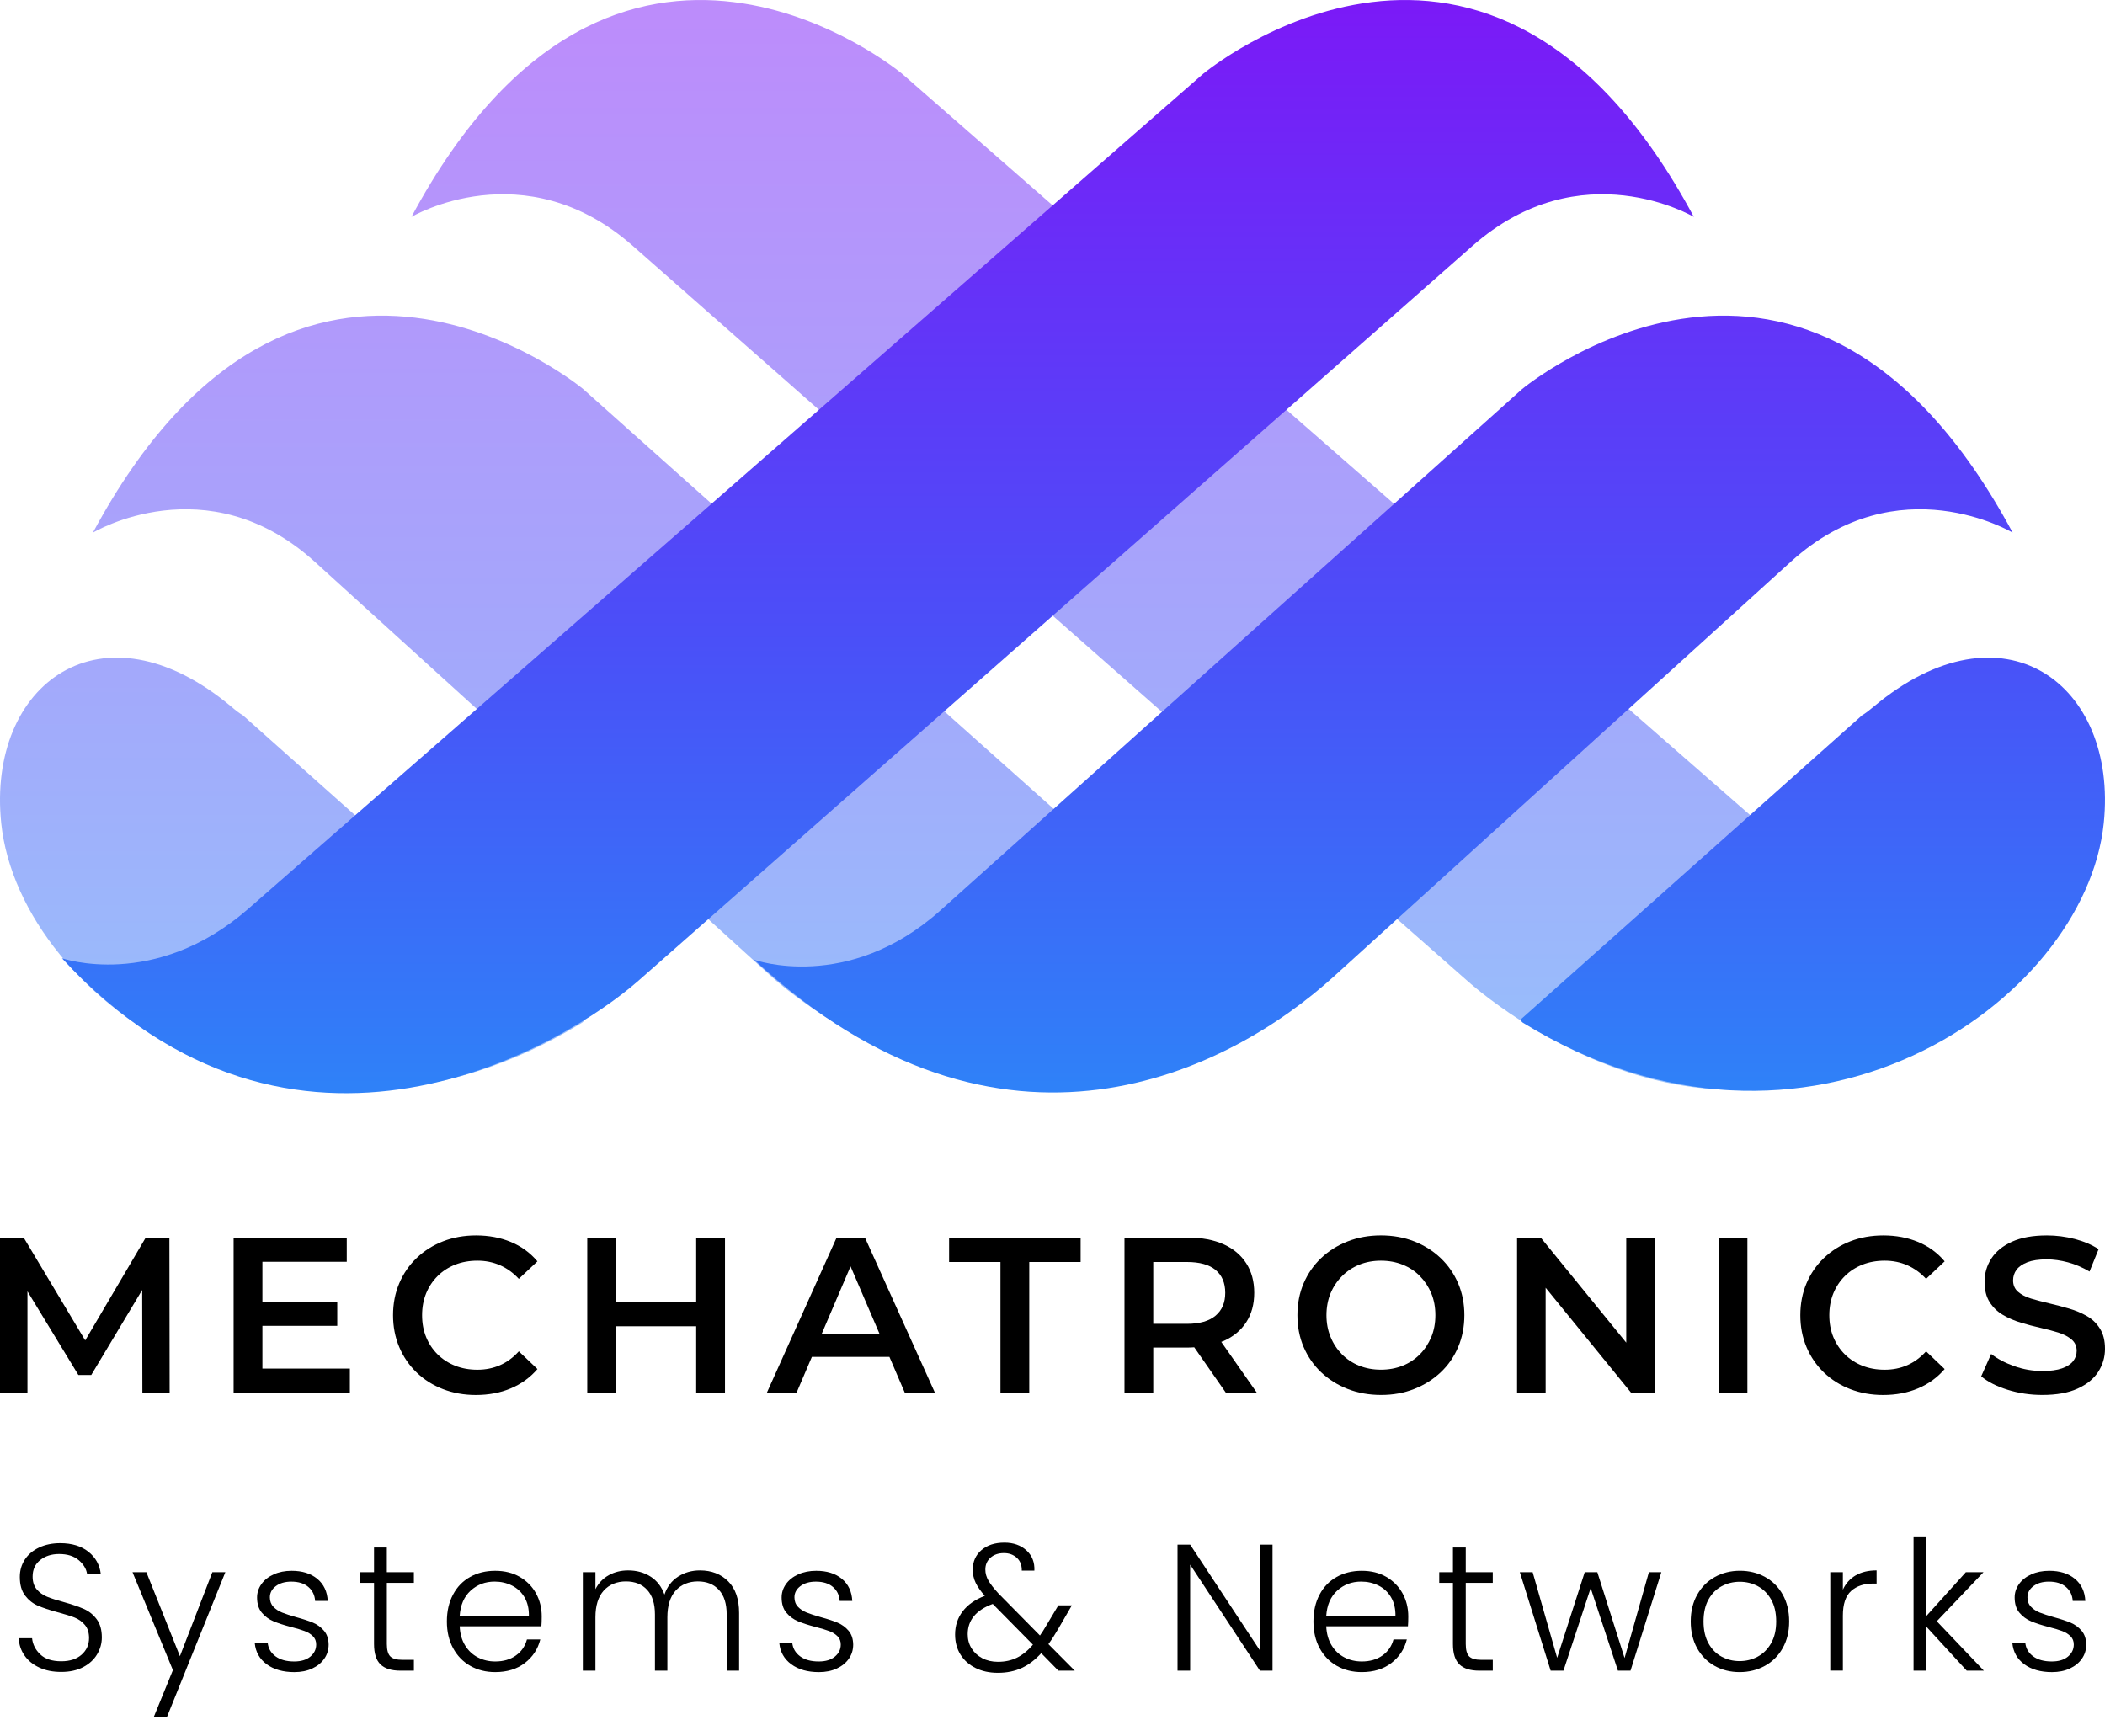 <svg width="97" height="80" viewBox="0 0 97 80" fill="none" xmlns="http://www.w3.org/2000/svg">
<path opacity="0.5" fill-rule="evenodd" clip-rule="evenodd" d="M26.95 47.008L11.189 32.962C11.044 32.878 10.87 32.748 10.669 32.574C4.698 27.568 -0.607 31.517 0.056 37.94C0.921 46.228 13.768 55.164 26.836 47.124L26.95 47.008Z" fill="url(#paint0_linear_43_472)"/>
<path opacity="0.5" fill-rule="evenodd" clip-rule="evenodd" d="M4.281 24.547C4.281 24.547 9.53 21.394 14.49 25.876L35.556 45.011C37.043 46.359 50.066 56.944 60.547 42.596C60.547 42.596 56.25 44.144 51.968 40.326L26.878 17.935C26.878 17.935 13.725 6.944 4.281 24.547Z" fill="url(#paint1_linear_43_472)"/>
<path opacity="0.5" fill-rule="evenodd" clip-rule="evenodd" d="M18.96 9.996C18.96 9.996 24.15 6.914 29.17 11.34L67.612 45.2C69.111 46.532 82.105 57.146 92.602 42.787C92.602 42.787 88.333 44.29 84.019 40.514L41.57 3.4C41.57 3.4 28.406 -7.609 18.96 9.996Z" fill="url(#paint2_linear_43_472)"/>
<path fill-rule="evenodd" clip-rule="evenodd" d="M92.745 24.547C92.745 24.547 87.483 21.394 82.536 25.876L61.455 45.011C56.723 49.31 46.199 54.847 34.749 44.231C34.749 44.231 39.061 45.781 43.33 41.961L70.136 17.935C70.136 17.935 83.299 6.944 92.745 24.547Z" fill="url(#paint3_linear_43_472)"/>
<path fill-rule="evenodd" clip-rule="evenodd" d="M78.053 9.996C78.053 9.996 72.861 6.914 67.844 11.34L29.416 45.2C26.027 48.178 13.524 55.728 2.853 44.16C2.853 44.16 7.123 45.651 11.434 41.889L55.444 3.4C55.444 3.4 68.609 -7.609 78.053 9.995V9.996Z" fill="url(#paint4_linear_43_472)"/>
<path fill-rule="evenodd" clip-rule="evenodd" d="M70.048 47.008L85.809 32.962C85.954 32.878 86.125 32.748 86.331 32.574C92.299 27.569 97.608 31.517 96.943 37.94C96.08 46.229 83.228 55.164 70.164 47.125L70.048 47.009V47.008Z" fill="url(#paint5_linear_43_472)"/>
<path d="M6.714 57.038L3.926 61.774L1.092 57.038H0V64.186H1.265V59.512L3.612 63.369H4.204L6.552 59.45L6.561 64.186H7.817L7.806 57.038H6.714Z" fill="black"/>
<path d="M12.092 61.102H15.541V60.009H12.092V58.151H15.979V57.038H10.765V64.186H16.122V63.072H12.092V61.102Z" fill="black"/>
<path d="M20.168 58.805C20.396 58.58 20.664 58.407 20.974 58.284C21.283 58.162 21.625 58.1 22 58.1C22.374 58.1 22.721 58.17 23.041 58.31C23.36 58.45 23.649 58.658 23.908 58.937L24.765 58.131C24.432 57.736 24.024 57.438 23.54 57.237C23.057 57.036 22.523 56.936 21.938 56.936C21.387 56.936 20.88 57.027 20.418 57.207C19.955 57.388 19.55 57.643 19.204 57.973C18.857 58.303 18.588 58.693 18.398 59.142C18.207 59.592 18.112 60.082 18.112 60.613C18.112 61.143 18.208 61.633 18.398 62.083C18.588 62.532 18.855 62.922 19.199 63.252C19.542 63.582 19.947 63.838 20.413 64.018C20.878 64.198 21.384 64.289 21.928 64.289C22.52 64.289 23.058 64.187 23.541 63.983C24.024 63.779 24.432 63.482 24.766 63.094L23.909 62.277C23.65 62.563 23.361 62.776 23.041 62.916C22.721 63.056 22.375 63.125 22 63.125C21.626 63.125 21.284 63.064 20.975 62.941C20.665 62.819 20.397 62.645 20.169 62.421C19.941 62.196 19.764 61.93 19.638 61.625C19.512 61.318 19.45 60.981 19.45 60.613C19.45 60.245 19.513 59.909 19.638 59.602C19.765 59.296 19.941 59.03 20.169 58.806L20.168 58.805Z" fill="black"/>
<path d="M32.081 59.989H28.388V57.038H27.061V64.186H28.388V61.122H32.081V64.186H33.408V57.038H32.081V59.989Z" fill="black"/>
<path d="M38.551 57.038L35.337 64.186H36.705L37.412 62.532H40.985L41.695 64.186H43.083L39.858 57.038H38.552H38.551ZM37.857 61.49L39.194 58.362L40.537 61.49H37.858H37.857Z" fill="black"/>
<path d="M43.735 58.161H46.102V64.186H47.429V58.161H49.796V57.038H43.735V58.161Z" fill="black"/>
<path d="M56.383 61.802C56.835 61.601 57.184 61.312 57.429 60.934C57.674 60.556 57.796 60.105 57.796 59.581C57.796 59.056 57.674 58.603 57.429 58.222C57.184 57.841 56.836 57.548 56.383 57.344C55.93 57.14 55.388 57.037 54.755 57.037H51.817V64.186H53.143V62.103H54.755C54.85 62.103 54.94 62.096 55.031 62.091L56.49 64.186H57.918L56.276 61.841C56.311 61.827 56.349 61.816 56.383 61.801V61.802ZM56.016 58.529C56.312 58.774 56.46 59.124 56.46 59.581C56.46 60.037 56.312 60.38 56.016 60.632C55.72 60.884 55.279 61.01 54.694 61.01H53.143V58.161H54.694C55.279 58.161 55.72 58.283 56.016 58.528V58.529Z" fill="black"/>
<path d="M66.388 57.982C66.041 57.652 65.634 57.395 65.169 57.211C64.702 57.028 64.191 56.935 63.633 56.935C63.075 56.935 62.571 57.028 62.102 57.211C61.632 57.395 61.224 57.652 60.877 57.982C60.53 58.312 60.261 58.7 60.071 59.146C59.88 59.592 59.786 60.08 59.786 60.611C59.786 61.142 59.881 61.63 60.071 62.076C60.262 62.522 60.53 62.91 60.877 63.24C61.224 63.57 61.632 63.827 62.102 64.011C62.571 64.195 63.085 64.287 63.642 64.287C64.2 64.287 64.702 64.195 65.168 64.011C65.633 63.827 66.04 63.572 66.387 63.245C66.734 62.918 67.003 62.53 67.193 62.081C67.383 61.631 67.479 61.141 67.479 60.61C67.479 60.08 67.383 59.591 67.193 59.145C67.002 58.7 66.734 58.311 66.387 57.981L66.388 57.982ZM65.954 61.617C65.828 61.921 65.654 62.186 65.429 62.414C65.204 62.642 64.939 62.818 64.633 62.94C64.327 63.062 63.994 63.123 63.634 63.123C63.273 63.123 62.94 63.062 62.634 62.94C62.327 62.817 62.062 62.642 61.837 62.414C61.613 62.186 61.437 61.919 61.312 61.612C61.186 61.306 61.124 60.973 61.124 60.612C61.124 60.251 61.187 59.909 61.312 59.606C61.438 59.303 61.615 59.038 61.843 58.81C62.071 58.581 62.336 58.406 62.639 58.284C62.942 58.162 63.274 58.1 63.634 58.1C63.995 58.1 64.329 58.162 64.634 58.284C64.941 58.407 65.206 58.581 65.43 58.81C65.654 59.038 65.829 59.303 65.955 59.606C66.081 59.91 66.143 60.245 66.143 60.612C66.143 60.979 66.08 61.315 65.955 61.617H65.954Z" fill="black"/>
<path d="M74.939 61.877L71 57.038H69.908V64.186H71.225V59.347L75.164 64.186H76.255V57.038H74.939V61.877Z" fill="black"/>
<path d="M80.521 57.038H79.194V64.186H80.521V57.038Z" fill="black"/>
<path d="M85.016 58.805C85.243 58.58 85.512 58.407 85.822 58.284C86.131 58.162 86.473 58.1 86.847 58.1C87.222 58.1 87.568 58.17 87.888 58.31C88.208 58.45 88.497 58.658 88.756 58.937L89.612 58.131C89.279 57.736 88.871 57.438 88.388 57.237C87.904 57.036 87.371 56.936 86.786 56.936C86.234 56.936 85.728 57.027 85.265 57.207C84.802 57.388 84.398 57.643 84.051 57.973C83.704 58.303 83.435 58.693 83.245 59.142C83.055 59.592 82.96 60.082 82.96 60.613C82.96 61.143 83.055 61.633 83.245 62.083C83.436 62.532 83.703 62.922 84.046 63.252C84.39 63.582 84.795 63.838 85.26 64.018C85.726 64.198 86.231 64.289 86.776 64.289C87.368 64.289 87.905 64.187 88.388 63.983C88.871 63.779 89.279 63.482 89.612 63.094L88.756 62.277C88.497 62.563 88.208 62.776 87.888 62.916C87.569 63.056 87.222 63.125 86.847 63.125C86.473 63.125 86.131 63.064 85.822 62.941C85.512 62.819 85.243 62.645 85.016 62.421C84.788 62.196 84.611 61.93 84.484 61.625C84.358 61.318 84.296 60.981 84.296 60.613C84.296 60.245 84.359 59.909 84.484 59.602C84.611 59.296 84.788 59.03 85.016 58.806V58.805Z" fill="black"/>
<path d="M96.77 61.235C96.618 60.99 96.416 60.795 96.168 60.653C95.92 60.51 95.644 60.394 95.342 60.306C95.039 60.218 94.735 60.138 94.429 60.066C94.122 59.994 93.845 59.921 93.597 59.847C93.349 59.772 93.148 59.668 92.995 59.535C92.842 59.403 92.765 59.227 92.765 59.009C92.765 58.826 92.818 58.662 92.924 58.519C93.029 58.376 93.196 58.26 93.424 58.172C93.652 58.084 93.949 58.039 94.317 58.039C94.63 58.039 94.957 58.086 95.297 58.177C95.637 58.269 95.967 58.41 96.287 58.601L96.706 57.569C96.393 57.366 96.025 57.209 95.604 57.099C95.182 56.991 94.757 56.936 94.328 56.936C93.675 56.936 93.136 57.033 92.711 57.227C92.286 57.422 91.97 57.68 91.762 58.003C91.554 58.327 91.451 58.683 91.451 59.07C91.451 59.458 91.529 59.764 91.685 60.009C91.841 60.254 92.044 60.45 92.292 60.596C92.54 60.743 92.816 60.862 93.118 60.954C93.421 61.046 93.724 61.126 94.027 61.194C94.329 61.262 94.605 61.336 94.853 61.413C95.101 61.492 95.303 61.597 95.46 61.73C95.616 61.862 95.695 62.038 95.695 62.255C95.695 62.433 95.64 62.591 95.531 62.73C95.422 62.87 95.252 62.98 95.021 63.062C94.79 63.144 94.487 63.184 94.113 63.184C93.671 63.184 93.239 63.11 92.817 62.959C92.395 62.81 92.042 62.622 91.755 62.398L91.296 63.429C91.596 63.681 92 63.887 92.51 64.047C93.021 64.207 93.555 64.287 94.113 64.287C94.766 64.287 95.306 64.191 95.735 63.996C96.163 63.802 96.482 63.543 96.689 63.221C96.897 62.897 97 62.545 97 62.163C97 61.782 96.923 61.479 96.77 61.234V61.235Z" fill="black"/>
<path d="M1.815 76.853C1.524 76.72 1.296 76.535 1.13 76.297C0.964 76.059 0.875 75.793 0.864 75.499H1.478C1.506 75.781 1.63 76.029 1.853 76.243C2.074 76.456 2.398 76.562 2.824 76.562C3.218 76.562 3.529 76.461 3.759 76.259C3.988 76.057 4.103 75.8 4.103 75.49C4.103 75.24 4.039 75.04 3.912 74.888C3.785 74.736 3.627 74.622 3.439 74.547C3.25 74.473 2.99 74.391 2.658 74.302C2.27 74.197 1.963 74.094 1.735 73.995C1.508 73.895 1.314 73.74 1.154 73.53C0.993 73.319 0.913 73.034 0.913 72.673C0.913 72.374 0.991 72.107 1.145 71.871C1.301 71.635 1.52 71.451 1.802 71.318C2.084 71.185 2.408 71.118 2.773 71.118C3.311 71.118 3.744 71.25 4.074 71.513C4.404 71.776 4.593 72.116 4.643 72.531H4.012C3.973 72.293 3.843 72.081 3.621 71.896C3.4 71.71 3.101 71.617 2.724 71.617C2.375 71.617 2.085 71.71 1.852 71.896C1.619 72.081 1.503 72.335 1.503 72.656C1.503 72.9 1.566 73.097 1.693 73.246C1.82 73.396 1.98 73.509 2.171 73.587C2.363 73.665 2.621 73.748 2.948 73.836C3.325 73.941 3.629 74.046 3.861 74.148C4.094 74.25 4.291 74.406 4.451 74.618C4.612 74.828 4.692 75.111 4.692 75.465C4.692 75.737 4.62 75.995 4.476 76.239C4.333 76.482 4.119 76.68 3.837 76.829C3.554 76.979 3.217 77.053 2.823 77.053C2.43 77.053 2.105 76.987 1.815 76.853H1.815Z" fill="black"/>
<path d="M10.384 72.455L7.693 79.131H7.086L7.967 76.969L6.106 72.455H6.745L8.29 76.329L9.785 72.455H10.384Z" fill="black"/>
<path d="M12.29 76.7C11.96 76.459 11.776 76.13 11.738 75.715H12.336C12.363 75.969 12.484 76.176 12.697 76.334C12.911 76.492 13.197 76.571 13.557 76.571C13.873 76.571 14.121 76.497 14.301 76.347C14.481 76.197 14.571 76.012 14.571 75.79C14.571 75.635 14.521 75.507 14.421 75.408C14.322 75.308 14.196 75.229 14.044 75.171C13.891 75.113 13.685 75.05 13.425 74.984C13.087 74.896 12.813 74.807 12.602 74.718C12.391 74.629 12.213 74.497 12.066 74.323C11.92 74.148 11.846 73.915 11.846 73.621C11.846 73.399 11.912 73.194 12.046 73.005C12.179 72.817 12.367 72.667 12.611 72.556C12.854 72.446 13.131 72.391 13.441 72.391C13.928 72.391 14.321 72.514 14.62 72.76C14.919 73.007 15.08 73.347 15.102 73.779H14.521C14.505 73.513 14.4 73.298 14.21 73.135C14.019 72.972 13.757 72.89 13.425 72.89C13.131 72.89 12.893 72.959 12.71 73.098C12.527 73.236 12.436 73.408 12.436 73.613C12.436 73.791 12.49 73.936 12.598 74.05C12.706 74.163 12.84 74.252 13 74.316C13.161 74.38 13.377 74.45 13.649 74.528C13.975 74.617 14.236 74.703 14.43 74.785C14.623 74.868 14.789 74.99 14.928 75.151C15.066 75.312 15.139 75.524 15.144 75.79C15.144 76.034 15.078 76.252 14.944 76.443C14.811 76.634 14.626 76.785 14.388 76.896C14.15 77.007 13.876 77.062 13.565 77.062C13.045 77.062 12.62 76.942 12.29 76.701V76.7Z" fill="black"/>
<path d="M17.827 72.946V75.765C17.827 76.042 17.88 76.233 17.985 76.338C18.09 76.443 18.276 76.496 18.541 76.496H19.073V76.995H18.449C18.04 76.995 17.735 76.9 17.535 76.708C17.335 76.517 17.236 76.202 17.236 75.765V72.946H16.605V72.456H17.236V71.317H17.826V72.456H19.072V72.946H17.826H17.827Z" fill="black"/>
<path d="M24.946 74.95H21.183C21.199 75.294 21.282 75.588 21.432 75.831C21.582 76.075 21.778 76.259 22.022 76.384C22.265 76.509 22.531 76.571 22.82 76.571C23.197 76.571 23.514 76.48 23.771 76.297C24.028 76.114 24.199 75.867 24.282 75.557H24.897C24.786 76 24.549 76.362 24.186 76.641C23.823 76.921 23.368 77.061 22.819 77.061C22.392 77.061 22.011 76.966 21.673 76.775C21.335 76.584 21.071 76.312 20.88 75.96C20.689 75.609 20.593 75.197 20.593 74.726C20.593 74.255 20.687 73.842 20.876 73.488C21.064 73.132 21.327 72.862 21.665 72.673C22.003 72.484 22.387 72.391 22.819 72.391C23.251 72.391 23.629 72.484 23.953 72.673C24.277 72.862 24.526 73.115 24.701 73.434C24.876 73.753 24.963 74.106 24.963 74.494C24.963 74.694 24.957 74.846 24.947 74.951L24.946 74.95ZM24.169 73.611C24.028 73.374 23.835 73.193 23.592 73.071C23.348 72.949 23.083 72.888 22.794 72.888C22.363 72.888 21.994 73.026 21.689 73.304C21.384 73.581 21.215 73.972 21.182 74.476H24.372C24.378 74.138 24.31 73.85 24.168 73.611H24.169Z" fill="black"/>
<path d="M33.556 72.876C33.891 73.211 34.059 73.698 34.059 74.334V76.995H33.486V74.401C33.486 73.907 33.367 73.53 33.129 73.271C32.891 73.01 32.567 72.88 32.157 72.88C31.747 72.88 31.39 73.022 31.135 73.304C30.881 73.587 30.753 73.997 30.753 74.534V76.995H30.18V74.401C30.18 73.907 30.061 73.53 29.823 73.271C29.585 73.01 29.257 72.88 28.842 72.88C28.427 72.88 28.075 73.022 27.82 73.304C27.566 73.587 27.438 73.997 27.438 74.534V76.995H26.857V72.456H27.438V73.238C27.582 72.954 27.787 72.74 28.052 72.594C28.318 72.447 28.614 72.373 28.941 72.373C29.335 72.373 29.679 72.468 29.975 72.656C30.272 72.844 30.486 73.122 30.619 73.487C30.741 73.128 30.949 72.852 31.246 72.66C31.543 72.469 31.879 72.373 32.255 72.373C32.787 72.373 33.221 72.541 33.555 72.876H33.556Z" fill="black"/>
<path d="M36.463 76.7C36.133 76.459 35.949 76.13 35.91 75.715H36.508C36.536 75.969 36.657 76.176 36.87 76.334C37.082 76.492 37.369 76.571 37.729 76.571C38.045 76.571 38.292 76.497 38.473 76.347C38.653 76.197 38.743 76.012 38.743 75.79C38.743 75.635 38.692 75.507 38.593 75.408C38.494 75.308 38.367 75.229 38.215 75.171C38.062 75.113 37.856 75.05 37.596 74.984C37.258 74.896 36.984 74.807 36.773 74.718C36.563 74.63 36.384 74.497 36.237 74.323C36.09 74.148 36.018 73.915 36.018 73.621C36.018 73.399 36.084 73.194 36.217 73.005C36.35 72.817 36.538 72.667 36.782 72.556C37.026 72.446 37.303 72.391 37.613 72.391C38.101 72.391 38.494 72.514 38.793 72.76C39.092 73.007 39.252 73.347 39.274 73.779H38.693C38.676 73.513 38.573 73.298 38.381 73.135C38.191 72.972 37.929 72.89 37.596 72.89C37.303 72.89 37.065 72.959 36.882 73.098C36.699 73.236 36.608 73.408 36.608 73.613C36.608 73.791 36.662 73.936 36.77 74.05C36.879 74.163 37.013 74.252 37.173 74.316C37.333 74.38 37.55 74.45 37.821 74.528C38.148 74.617 38.408 74.703 38.602 74.785C38.796 74.868 38.962 74.99 39.101 75.151C39.239 75.312 39.311 75.524 39.316 75.79C39.316 76.034 39.25 76.252 39.117 76.443C38.984 76.634 38.798 76.785 38.561 76.896C38.322 77.007 38.048 77.062 37.738 77.062C37.217 77.062 36.792 76.942 36.463 76.701V76.7Z" fill="black"/>
<path d="M48.77 76.995L47.981 76.189C47.698 76.499 47.397 76.727 47.076 76.874C46.755 77.021 46.392 77.094 45.988 77.094C45.584 77.094 45.257 77.021 44.958 76.874C44.659 76.727 44.426 76.521 44.26 76.255C44.094 75.989 44.011 75.681 44.011 75.332C44.011 74.922 44.127 74.564 44.36 74.26C44.593 73.955 44.933 73.716 45.381 73.545C45.187 73.329 45.047 73.128 44.958 72.942C44.869 72.757 44.825 72.556 44.825 72.34C44.825 71.968 44.958 71.668 45.223 71.438C45.489 71.208 45.843 71.093 46.286 71.093C46.701 71.093 47.039 71.213 47.3 71.451C47.56 71.689 47.682 71.999 47.665 72.382H47.084C47.089 72.133 47.013 71.935 46.855 71.791C46.697 71.647 46.499 71.575 46.261 71.575C46.006 71.575 45.8 71.646 45.642 71.787C45.484 71.928 45.405 72.11 45.405 72.332C45.405 72.509 45.453 72.681 45.55 72.847C45.647 73.013 45.801 73.21 46.011 73.437L47.922 75.374C48 75.269 48.105 75.102 48.237 74.875L48.769 73.985H49.392L48.761 75.074C48.611 75.334 48.462 75.567 48.312 75.772L49.525 76.994H48.769L48.77 76.995ZM46.863 76.396C47.12 76.269 47.366 76.07 47.599 75.798L45.746 73.919C44.977 74.201 44.592 74.667 44.592 75.315C44.592 75.559 44.651 75.776 44.77 75.968C44.889 76.159 45.054 76.31 45.264 76.421C45.474 76.531 45.715 76.587 45.987 76.587C46.313 76.587 46.606 76.523 46.863 76.396Z" fill="black"/>
<path d="M58.639 76.995H58.058L54.843 72.107V76.995H54.262V71.184H54.843L58.058 76.063V71.184H58.639V76.995Z" fill="black"/>
<path d="M64.877 74.95H61.114C61.13 75.294 61.213 75.588 61.363 75.831C61.513 76.075 61.709 76.259 61.953 76.384C62.196 76.509 62.462 76.571 62.751 76.571C63.128 76.571 63.444 76.48 63.702 76.297C63.959 76.114 64.13 75.867 64.213 75.557H64.828C64.717 76 64.48 76.362 64.117 76.641C63.754 76.921 63.299 77.061 62.75 77.061C62.323 77.061 61.942 76.966 61.604 76.775C61.266 76.584 61.002 76.312 60.811 75.96C60.62 75.609 60.524 75.197 60.524 74.726C60.524 74.255 60.618 73.842 60.807 73.488C60.995 73.132 61.258 72.862 61.596 72.673C61.934 72.484 62.318 72.391 62.75 72.391C63.182 72.391 63.56 72.484 63.884 72.673C64.208 72.862 64.457 73.115 64.632 73.434C64.806 73.753 64.894 74.106 64.894 74.494C64.894 74.694 64.888 74.846 64.878 74.951L64.877 74.95ZM64.1 73.611C63.959 73.374 63.766 73.193 63.523 73.071C63.279 72.949 63.014 72.888 62.725 72.888C62.293 72.888 61.925 73.026 61.62 73.304C61.315 73.581 61.146 73.972 61.113 74.476H64.303C64.308 74.138 64.241 73.85 64.099 73.611H64.1Z" fill="black"/>
<path d="M67.543 72.946V75.765C67.543 76.042 67.596 76.233 67.701 76.338C67.806 76.443 67.992 76.496 68.258 76.496H68.789V76.995H68.166C67.756 76.995 67.451 76.9 67.252 76.708C67.052 76.517 66.953 76.202 66.953 75.765V72.946H66.321V72.456H66.953V71.317H67.543V72.456H68.788V72.946H67.543H67.543Z" fill="black"/>
<path d="M76.556 72.455L75.136 76.994H74.555L73.3 73.187L72.046 76.994H71.456L70.035 72.455H70.626L71.755 76.404L73.026 72.455H73.607L74.862 76.413L75.983 72.455H76.556Z" fill="black"/>
<path d="M79.011 76.774C78.671 76.583 78.402 76.311 78.205 75.96C78.009 75.608 77.91 75.196 77.91 74.725C77.91 74.254 78.01 73.843 78.21 73.491C78.409 73.139 78.68 72.867 79.023 72.676C79.367 72.485 79.752 72.389 80.178 72.389C80.604 72.389 80.99 72.484 81.337 72.676C81.683 72.867 81.954 73.139 82.151 73.491C82.347 73.843 82.446 74.254 82.446 74.725C82.446 75.196 82.347 75.6 82.147 75.956C81.947 76.311 81.673 76.583 81.325 76.774C80.976 76.965 80.588 77.061 80.162 77.061C79.735 77.061 79.352 76.965 79.011 76.774ZM80.993 76.35C81.247 76.214 81.453 76.01 81.611 75.735C81.769 75.46 81.848 75.124 81.848 74.725C81.848 74.326 81.77 73.989 81.615 73.716C81.46 73.442 81.255 73.237 81.001 73.1C80.746 72.964 80.469 72.896 80.17 72.896C79.871 72.896 79.593 72.964 79.339 73.1C79.084 73.236 78.88 73.441 78.728 73.716C78.576 73.99 78.5 74.326 78.5 74.725C78.5 75.124 78.576 75.461 78.728 75.735C78.88 76.009 79.082 76.214 79.335 76.35C79.587 76.486 79.862 76.554 80.162 76.554C80.461 76.554 80.738 76.486 80.993 76.35Z" fill="black"/>
<path d="M85.507 72.605C85.77 72.45 86.093 72.372 86.475 72.372V72.979H86.317C85.896 72.979 85.558 73.092 85.303 73.319C85.049 73.547 84.921 73.926 84.921 74.458V76.993H84.34V72.455H84.921V73.261C85.049 72.979 85.244 72.76 85.507 72.604V72.605Z" fill="black"/>
<path d="M90.629 76.995L88.76 74.958V76.995H88.178V70.843H88.76V74.484L90.587 72.456H91.401L89.249 74.717L91.418 76.995H90.629Z" fill="black"/>
<path d="M93.282 76.7C92.953 76.459 92.768 76.13 92.73 75.715H93.328C93.355 75.969 93.476 76.176 93.689 76.334C93.902 76.492 94.189 76.571 94.548 76.571C94.864 76.571 95.112 76.497 95.292 76.347C95.472 76.197 95.562 76.012 95.562 75.79C95.562 75.635 95.512 75.507 95.412 75.408C95.313 75.308 95.187 75.229 95.034 75.171C94.881 75.113 94.675 75.05 94.415 74.984C94.077 74.896 93.803 74.807 93.593 74.718C93.383 74.63 93.203 74.497 93.057 74.323C92.91 74.148 92.837 73.915 92.837 73.621C92.837 73.399 92.903 73.194 93.037 73.005C93.169 72.817 93.358 72.667 93.602 72.556C93.845 72.446 94.122 72.391 94.433 72.391C94.92 72.391 95.313 72.514 95.612 72.76C95.911 73.007 96.071 73.347 96.094 73.779H95.513C95.496 73.513 95.392 73.298 95.201 73.135C95.01 72.972 94.748 72.89 94.416 72.89C94.122 72.89 93.885 72.959 93.701 73.098C93.518 73.236 93.427 73.408 93.427 73.613C93.427 73.791 93.481 73.936 93.59 74.05C93.698 74.163 93.832 74.252 93.992 74.316C94.152 74.38 94.369 74.45 94.64 74.528C94.967 74.617 95.227 74.703 95.421 74.785C95.615 74.868 95.781 74.99 95.92 75.151C96.058 75.312 96.13 75.524 96.136 75.79C96.136 76.034 96.07 76.252 95.936 76.443C95.804 76.634 95.618 76.785 95.38 76.896C95.142 77.007 94.868 77.062 94.557 77.062C94.037 77.062 93.611 76.942 93.282 76.701V76.7Z" fill="black"/>
<defs>
<linearGradient id="paint0_linear_43_472" x1="13.475" y1="-13.692" x2="13.475" y2="69.613" gradientUnits="userSpaceOnUse">
<stop stop-color="#9200F7"/>
<stop offset="0.52" stop-color="#4A50F8"/>
<stop offset="1" stop-color="#15B0F8"/>
</linearGradient>
<linearGradient id="paint1_linear_43_472" x1="32.415" y1="-13.695" x2="32.415" y2="69.617" gradientUnits="userSpaceOnUse">
<stop stop-color="#9200F7"/>
<stop offset="0.52" stop-color="#4A50F8"/>
<stop offset="1" stop-color="#15B0F8"/>
</linearGradient>
<linearGradient id="paint2_linear_43_472" x1="55.781" y1="-13.695" x2="55.781" y2="69.616" gradientUnits="userSpaceOnUse">
<stop stop-color="#9200F7"/>
<stop offset="0.52" stop-color="#4A50F8"/>
<stop offset="1" stop-color="#15B0F8"/>
</linearGradient>
<linearGradient id="paint3_linear_43_472" x1="63.747" y1="-13.694" x2="63.747" y2="69.615" gradientUnits="userSpaceOnUse">
<stop stop-color="#9200F7"/>
<stop offset="0.52" stop-color="#4A50F8"/>
<stop offset="1" stop-color="#15B0F8"/>
</linearGradient>
<linearGradient id="paint4_linear_43_472" x1="40.453" y1="-13.695" x2="40.453" y2="69.615" gradientUnits="userSpaceOnUse">
<stop stop-color="#9200F7"/>
<stop offset="0.52" stop-color="#4A50F8"/>
<stop offset="1" stop-color="#15B0F8"/>
</linearGradient>
<linearGradient id="paint5_linear_43_472" x1="83.524" y1="-13.692" x2="83.524" y2="69.613" gradientUnits="userSpaceOnUse">
<stop stop-color="#9200F7"/>
<stop offset="0.52" stop-color="#4A50F8"/>
<stop offset="1" stop-color="#15B0F8"/>
</linearGradient>
</defs>
</svg>
